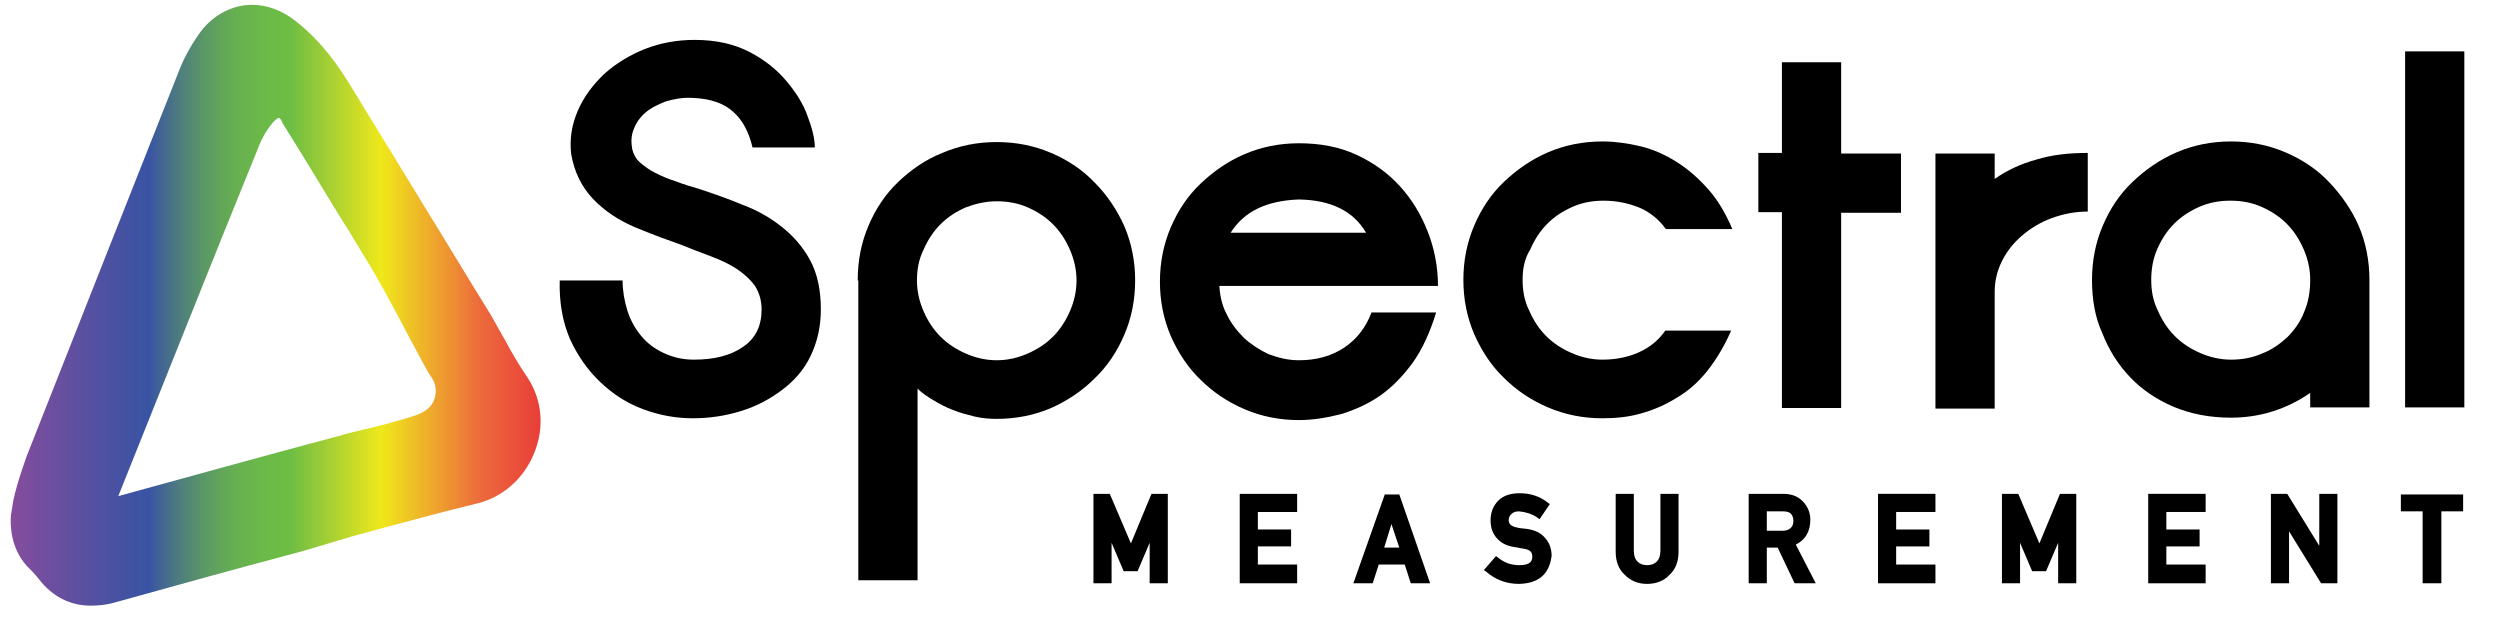 <?xml version="1.0" encoding="utf-8"?>
<!-- Generator: Adobe Illustrator 23.1.1, SVG Export Plug-In . SVG Version: 6.00 Build 0)  -->
<svg version="1.1" id="Layer_1" xmlns="http://www.w3.org/2000/svg" xmlns:xlink="http://www.w3.org/1999/xlink" x="0px" y="0px"
	 width="413.6px" height="102.4px" viewBox="0 0 413.6 102.4" style="enable-background:new 0 0 413.6 102.4;" xml:space="preserve"
	>
<style type="text/css">
	.st0{fill-rule:evenodd;clip-rule:evenodd;fill:url(#SVGID_1_);}
	.st1{fill:#231F20;}
</style>
<linearGradient id="SVGID_1_" gradientUnits="userSpaceOnUse" x1="1.859" y1="50.592" x2="89.483" y2="50.592">
	<stop  offset="0" style="stop-color:#854C9D"/>
	<stop  offset="0.172" style="stop-color:#4F51A1"/>
	<stop  offset="0.26" style="stop-color:#3953A3"/>
	<stop  offset="0.274" style="stop-color:#3F5E99"/>
	<stop  offset="0.322" style="stop-color:#4F807B"/>
	<stop  offset="0.371" style="stop-color:#5C9B63"/>
	<stop  offset="0.42" style="stop-color:#66AE52"/>
	<stop  offset="0.471" style="stop-color:#6BB948"/>
	<stop  offset="0.526" style="stop-color:#6DBD45"/>
	<stop  offset="0.699" style="stop-color:#EFE81B"/>
	<stop  offset="0.888" style="stop-color:#ED693C"/>
	<stop  offset="1" style="stop-color:#E83E39"/>
</linearGradient>
<path class="st0" d="M15,100.2c-3.4,0-6.3-1.5-8.5-4.3c-0.5-0.6-0.6-0.8-1.6-1.8l-0.4-0.4c-2-2.2-2.9-5.1-2.7-8.4l0.4-2.5
	c0.7-3.3,2.2-7.2,2.2-7.3c8.9-22.6,17.2-43.5,25.3-64c0.9-2.3,2.2-4.5,3.6-6.4c2.1-2.7,5.2-4.3,8.4-4.3c2.5,0,4.9,0.9,7.1,2.6
	c4.4,3.4,7.2,7.5,9.4,11.1c4,6.6,8.1,13.2,12.1,19.8l0.3,0.5c3.3,5.3,6.5,10.7,9.8,16c1.1,1.7,2,3.5,3,5.2c1.2,2.2,2.5,4.5,3.9,6.5
	c2.4,3.7,2.8,8.2,1.1,12.4c-1.7,4.3-5.3,7.4-9.5,8.4c-5,1.2-10.1,2.6-15,3.9c-1.8,0.5-3.7,1-5.5,1.5L50,91.2
	c-10.2,2.7-20.7,5.6-31.1,8.5C17.5,100.1,16.2,100.2,15,100.2z M46.1,19.5c-0.1,0-0.4,0.2-0.8,0.6c-0.9,1-1.9,2.5-2.6,4.4
	C34.8,43.9,27,63.6,19.6,82c0,0,0,0.1-0.1,0.1c12-3.3,23.9-6.6,35.9-9.8c1.7-0.5,3.3-0.9,5-1.3l0.1,0c2.8-0.7,5.6-1.4,8.3-2.3
	c1.1-0.4,2.6-1.1,3.1-2.8c0.4-1.2,0.2-2.5-0.6-3.6c-0.5-0.7-1.1-1.8-3.6-6.5c-2.2-4.2-5.3-10-7.2-13c-1.4-2.3-2.8-4.7-4.3-7
	c-3.1-5.1-6.3-10.4-9.5-15.5C46.6,19.8,46.2,19.5,46.1,19.5z"/>
<g>
	<g>
		<path class="st1" d="M181.3,82.2h1.9l3.8,8.9l3.7-8.9h1.9V96h-2v-8.6h0l-2.8,6.6h-1.7l-2.8-6.6h0V96h-2V82.2z"/>
		<path d="M193.2,96.5h-3v-6.7l-2,4.7h-2.3l-2-4.7v6.7h-3V81.7h2.7l3.5,8.2l3.4-8.2h2.7V96.5z"/>
	</g>
	<g>
		<path class="st1" d="M205.6,82.2h8.5v2h-6.5v3.9h5.5V90h-5.5v4h6.5v2h-8.5V82.2z"/>
		<path d="M214.6,96.5h-9.5V81.7h9.5v3h-6.5v2.9h5.5v2.8h-5.5v3h6.5V96.5z"/>
	</g>
	<g>
		<path class="st1" d="M232.8,92.9h-5l-1,3.1h-2.1l4.8-13.7h1.7l4.8,13.7h-2.1L232.8,92.9z M232.2,91.1l-1.9-6h0l-1.9,6H232.2z"/>
		<path d="M236.6,96.5h-3.2l-1-3.1h-4.3l-1,3.1h-3.2l5.2-14.7h2.4L236.6,96.5z M229,90.6h2.5l-1.3-3.9L229,90.6z"/>
	</g>
	<g>
		<path class="st1" d="M247.5,92.6c1.1,0.9,2.3,1.4,3.8,1.4c1.7,0,2.6-0.7,2.6-1.9c0-1-0.6-1.6-1.7-1.8c-0.5-0.1-1.1-0.2-1.8-0.3
			c-1.1-0.2-2-0.6-2.6-1.3c-0.6-0.7-0.9-1.5-0.9-2.5c0-1.2,0.4-2.2,1.2-2.9c0.7-0.7,1.8-1.1,3.2-1.1c1.7,0,3.1,0.5,4.3,1.4l-1.1,1.7
			c-1-0.7-2.1-1-3.3-1.1c-0.6,0-1.1,0.2-1.6,0.5c-0.4,0.3-0.7,0.8-0.7,1.5c0,0.4,0.1,0.8,0.4,1.1c0.3,0.3,0.8,0.6,1.4,0.7
			c0.4,0.1,0.9,0.1,1.5,0.2c1.2,0.2,2.2,0.6,2.8,1.4c0.6,0.7,0.9,1.6,0.9,2.6c-0.1,2.6-1.6,4-4.7,4c-2,0-3.7-0.6-5.1-1.9L247.5,92.6
			z"/>
		<path d="M251.3,96.6c-2.1,0-3.9-0.7-5.4-2l-0.4-0.3l2-2.3l0.4,0.3c1,0.8,2.1,1.2,3.5,1.2c1.9,0,2.1-0.8,2.1-1.4
			c0-0.5-0.1-1.1-1.3-1.3c-0.5-0.1-1.1-0.2-1.7-0.3c-1.3-0.2-2.2-0.7-2.9-1.5c-0.7-0.8-1-1.8-1-2.9c0-1.3,0.4-2.4,1.3-3.3
			c0.8-0.8,2-1.2,3.5-1.2c1.8,0,3.3,0.5,4.6,1.5l0.4,0.3l-1.7,2.5l-0.4-0.3c-0.9-0.6-1.9-0.9-3-1c-0.5,0-0.9,0.1-1.2,0.4
			c-0.3,0.2-0.5,0.6-0.5,1.1c0,0.3,0.1,0.5,0.3,0.7c0.2,0.2,0.6,0.4,1.2,0.5c0.3,0.1,0.8,0.1,1.5,0.2c1.4,0.2,2.4,0.7,3.1,1.6
			c0.7,0.8,1,1.8,1,2.9C256.4,94.1,255.4,96.5,251.3,96.6z"/>
	</g>
	<g>
		<path class="st1" d="M267.8,82.2h2v8.9c0,0.9,0.3,1.6,0.8,2.1c0.5,0.5,1.1,0.8,1.9,0.8c0.8,0,1.4-0.3,1.9-0.8
			c0.5-0.5,0.8-1.2,0.8-2.1v-8.9h2v9.1c0,1.4-0.5,2.6-1.4,3.4c-0.9,0.9-2,1.3-3.4,1.3c-1.3,0-2.4-0.5-3.3-1.3
			c-0.9-0.8-1.4-2-1.4-3.4V82.2z"/>
		<path d="M272.5,96.6c-1.5,0-2.7-0.5-3.7-1.5c-1-0.9-1.5-2.2-1.5-3.8v-9.6h3v9.4c0,0.8,0.2,1.4,0.6,1.8c0.4,0.4,0.9,0.6,1.6,0.6
			c0.7,0,1.2-0.2,1.6-0.6c0.4-0.4,0.6-1,0.6-1.8v-9.4h3v9.6c0,1.6-0.5,2.9-1.5,3.8C275.3,96.1,274,96.6,272.5,96.6z"/>
	</g>
	<g>
		<path class="st1" d="M289.8,82.2h5.2c1.1,0,2,0.3,2.7,0.9c0.8,0.7,1.3,1.7,1.3,2.9c0,1.9-0.9,3.1-2.6,3.8l3.1,6.1h-2.4l-2.8-5.9
			h-2.6V96h-2V82.2z M291.9,88.3h3.1c0.8,0,1.3-0.2,1.7-0.7c0.4-0.4,0.6-0.9,0.6-1.5c0-0.7-0.2-1.2-0.7-1.6
			c-0.3-0.3-0.8-0.4-1.5-0.4h-3.2V88.3z"/>
		<path d="M300.4,96.5h-3.5l-2.8-5.9h-1.8v5.9h-3V81.7h5.7c1.2,0,2.2,0.3,3,1c0.9,0.8,1.5,1.9,1.5,3.3c0,1.9-0.8,3.3-2.4,4.1
			L300.4,96.5z M292.4,87.8h2.6c0.6,0,1-0.2,1.3-0.5c0.3-0.3,0.4-0.7,0.4-1.2c0-0.5-0.2-0.9-0.5-1.2c-0.3-0.2-0.7-0.3-1.2-0.3h-2.7
			V87.8z"/>
	</g>
	<g>
		<path class="st1" d="M311.2,82.2h8.5v2h-6.5v3.9h5.5V90h-5.5v4h6.5v2h-8.5V82.2z"/>
		<path d="M320.2,96.5h-9.5V81.7h9.5v3h-6.5v2.9h5.5v2.8h-5.5v3h6.5V96.5z"/>
	</g>
	<g>
		<path class="st1" d="M331.6,82.2h1.9l3.8,8.9l3.7-8.9h1.9V96h-2v-8.6h0l-2.8,6.6h-1.7l-2.8-6.6h0V96h-2V82.2z"/>
		<path d="M343.5,96.5h-3v-6.7l-2,4.7h-2.3l-2-4.7v6.7h-3V81.7h2.7l3.5,8.2l3.4-8.2h2.7V96.5z"/>
	</g>
	<g>
		<path class="st1" d="M355.9,82.2h8.5v2h-6.5v3.9h5.5V90h-5.5v4h6.5v2h-8.5V82.2z"/>
		<path d="M364.9,96.5h-9.5V81.7h9.5v3h-6.5v2.9h5.5v2.8h-5.5v3h6.5V96.5z"/>
	</g>
	<g>
		<path class="st1" d="M376.2,82.2h1.9l6,9.8h0v-9.8h2V96h-1.9l-6-9.8h0V96h-2V82.2z"/>
		<path d="M386.7,96.5H384l-5.3-8.6v8.6h-3V81.7h2.7l5.3,8.6v-8.6h3V96.5z"/>
	</g>
	<g>
		<path class="st1" d="M401.3,84.1h-3.6v-1.8h9.3v1.8h-3.6V96h-2V84.1z"/>
		<path d="M403.8,96.5h-3V84.6h-3.6v-2.8h10.3v2.8h-3.6V96.5z"/>
	</g>
</g>
<g>
	<path d="M126,51.2c0-1.5-0.4-2.8-1.1-3.9c-0.8-1.1-1.8-2-3-2.8c-1.2-0.8-2.7-1.5-4.3-2.1c-1.6-0.6-3.2-1.2-4.9-1.9
		c-2-0.7-4.5-1.6-7.4-2.8c-2.9-1.2-5.3-2.8-7.2-4.8c-1.9-2-3.1-4.5-3.6-7.4c-0.3-2.5,0.1-4.9,1.1-7.2c1-2.3,2.5-4.3,4.4-6.1
		c1.9-1.7,4.2-3.1,6.7-4.1c2.6-1,5.3-1.5,8.2-1.5c3.6,0,6.6,0.7,9.1,2c2.5,1.3,4.5,2.9,6.1,4.8c1.6,1.9,2.8,3.8,3.5,5.8
		c0.8,2.1,1.2,3.8,1.2,5.2h-10.3c-0.6-2.5-1.6-4.5-3.2-5.9c-1.5-1.4-3.8-2.2-6.7-2.3c-1.7-0.1-3.2,0.2-4.5,0.6
		c-1.3,0.5-2.5,1.1-3.4,1.9c-0.9,0.8-1.5,1.7-1.9,2.8c-0.4,1-0.4,2.1-0.2,3.2c0.2,0.8,0.6,1.6,1.3,2.2c0.7,0.6,1.5,1.2,2.5,1.7
		c1,0.5,2.1,1,3.4,1.4c1.3,0.5,2.6,0.9,4,1.3c2.4,0.8,4.7,1.6,7.1,2.6c2.4,0.9,4.5,2.1,6.4,3.6c1.9,1.5,3.5,3.3,4.7,5.5
		c1.2,2.2,1.8,4.9,1.8,8.2c0,2.9-0.6,5.4-1.7,7.7c-1.1,2.3-2.7,4.1-4.7,5.6c-2,1.5-4.2,2.7-6.8,3.5c-2.6,0.8-5.2,1.2-8,1.2
		c-2.8,0-5.5-0.5-8.2-1.5c-2.7-1-5-2.5-7.1-4.5c-2.1-2-3.7-4.3-5-7.1c-1.2-2.8-1.8-6-1.7-9.7H103c0,1.7,0.3,3.4,0.8,5
		c0.5,1.6,1.3,3,2.3,4.2c1,1.2,2.2,2.1,3.7,2.8c1.5,0.7,3.1,1.1,5,1.1c3.4,0,6.1-0.7,8.1-2.1C125,56,126,53.9,126,51.2z"/>
	<path d="M141.9,46.4c0-3.3,0.6-6.3,1.8-9.1c1.2-2.8,2.8-5.2,4.9-7.2c2.1-2,4.5-3.7,7.3-4.8c2.8-1.2,5.8-1.8,9-1.8
		c3.2,0,6.2,0.6,9,1.8c2.8,1.2,5.2,2.8,7.2,4.9c2,2,3.7,4.5,4.9,7.2c1.2,2.8,1.8,5.8,1.8,9c0,3.2-0.6,6.2-1.8,9
		c-1.2,2.8-2.8,5.2-4.9,7.2c-2.1,2.1-4.5,3.7-7.2,4.9c-2.8,1.2-5.8,1.8-9,1.8c-1.2,0-2.5-0.1-3.7-0.4c-1.2-0.3-2.4-0.6-3.6-1.1
		c-1.1-0.4-2.2-1-3.2-1.6c-1-0.6-1.9-1.2-2.6-1.9V96h-9.8V46.4z M151.7,46.4c0,1.8,0.4,3.5,1.1,5.1c0.7,1.6,1.6,3,2.8,4.2
		c1.2,1.2,2.6,2.1,4.2,2.8c1.6,0.7,3.3,1.1,5.1,1.1c1.8,0,3.5-0.4,5.1-1.1c1.6-0.7,3-1.6,4.2-2.8c1.2-1.2,2.1-2.6,2.8-4.2
		c0.7-1.6,1.1-3.3,1.1-5.1c0-1.8-0.4-3.5-1.1-5.1c-0.7-1.6-1.6-3-2.8-4.2c-1.2-1.2-2.6-2.1-4.2-2.8c-1.6-0.7-3.3-1-5.1-1
		c-1.8,0-3.5,0.4-5.1,1c-1.6,0.7-3,1.6-4.2,2.8c-1.2,1.2-2.1,2.6-2.8,4.2C152,42.9,151.7,44.6,151.7,46.4z"/>
	<path d="M201.7,47c0.1,1.7,0.4,3.4,1.2,4.9c0.7,1.5,1.7,2.8,2.9,4c1.2,1.1,2.6,2,4.1,2.7c1.6,0.6,3.2,1,5,1c2.9,0,5.4-0.7,7.5-2.1
		c2.1-1.4,3.6-3.4,4.5-5.8h10.7c-1,3.2-2.2,5.9-3.8,8.2c-1.6,2.2-3.4,4.1-5.4,5.5c-2,1.4-4.2,2.4-6.5,3.1c-2.3,0.6-4.7,1-7,1
		c-3.2,0-6.2-0.6-9-1.8c-2.8-1.2-5.2-2.8-7.3-4.9c-2.1-2-3.7-4.5-4.9-7.2c-1.2-2.8-1.8-5.8-1.8-9c0-3.2,0.6-6.2,1.8-9
		c1.2-2.8,2.8-5.2,4.9-7.2c2.1-2,4.5-3.7,7.3-4.9c2.8-1.2,5.8-1.8,9-1.8c3.5,0,6.7,0.6,9.5,1.9c2.8,1.3,5.2,3,7.2,5.2
		c2,2.2,3.5,4.7,4.6,7.5c1.1,2.8,1.7,5.8,1.7,9H201.7z M226,38.5c-2.1-3.6-5.8-5.4-11.1-5.5c-5.4,0.2-9.1,2-11.3,5.5H226z"/>
	<path d="M251.9,46.3c0,1.8,0.3,3.5,1.1,5.1c0.7,1.6,1.6,3,2.8,4.2c1.2,1.2,2.6,2.1,4.2,2.8c1.6,0.7,3.3,1.1,5.1,1.1
		c2.2,0,4.2-0.4,6-1.2c1.8-0.8,3.3-2,4.4-3.6h10.9c-1.1,2.5-2.4,4.7-3.9,6.6c-1.5,1.9-3.2,3.4-5.1,4.5c-1.9,1.2-3.8,2-5.9,2.6
		c-2.1,0.6-4.2,0.8-6.4,0.8c-3.2,0-6.2-0.6-9-1.8c-2.8-1.2-5.2-2.8-7.3-4.9c-2.1-2-3.7-4.5-4.9-7.2c-1.2-2.8-1.8-5.8-1.8-9
		c0-3.2,0.6-6.2,1.8-9c1.2-2.8,2.8-5.2,4.9-7.2c2.1-2,4.5-3.7,7.3-4.9c2.8-1.2,5.8-1.8,9-1.8c2.1,0,4.2,0.3,6.3,0.8
		c2.1,0.5,4.1,1.4,6,2.6c1.9,1.2,3.6,2.7,5.2,4.5c1.6,1.8,2.9,4,4,6.6h-11c-1.2-1.7-2.8-2.9-4.5-3.6c-1.8-0.7-3.7-1.1-5.8-1.1
		c-1.8,0-3.5,0.3-5.1,1c-1.6,0.7-3,1.6-4.2,2.8c-1.2,1.2-2.1,2.6-2.8,4.2C252.2,42.8,251.9,44.5,251.9,46.3z"/>
	<path d="M290.9,35.1v-9.8h3.9V10.3h9.8v15.1h9.9v9.8h-9.9v32.3h-9.8V35.1H290.9z"/>
	<path d="M320.2,25.4h9.8v4.2c2-1.4,4.3-2.5,6.9-3.2c2.6-0.8,5.4-1.1,8.5-1.1V35c-2.1,0-4.1,0.4-6,1.1c-1.9,0.7-3.5,1.7-4.9,2.9
		c-1.4,1.2-2.5,2.6-3.3,4.2c-0.8,1.6-1.2,3.3-1.2,5.1v19.3h-9.8V25.4z"/>
	<path d="M346.1,46.3c0-3.2,0.6-6.2,1.8-9c1.2-2.8,2.8-5.2,4.9-7.2c2.1-2,4.5-3.7,7.3-4.9c2.8-1.2,5.8-1.8,9-1.8
		c3.2,0,6.2,0.6,9,1.8c2.8,1.2,5.2,2.8,7.2,4.9c2,2.1,3.7,4.5,4.9,7.2c1.2,2.8,1.8,5.8,1.8,9v21.1h-9.8v-2.4
		c-3.9,2.7-8.3,4.1-13.1,4.1c-3.5,0-6.6-0.6-9.5-1.8c-2.8-1.2-5.2-2.8-7.2-4.9c-2-2.1-3.5-4.5-4.6-7.3
		C346.6,52.5,346.1,49.5,346.1,46.3z M355.9,46.3c0,1.8,0.3,3.5,1.1,5.1c0.7,1.6,1.6,3,2.8,4.2c1.2,1.2,2.6,2.1,4.2,2.8
		c1.6,0.7,3.3,1.1,5.1,1.1c1.8,0,3.5-0.3,5.1-1c1.6-0.6,3-1.6,4.2-2.7c1.2-1.2,2.2-2.6,2.8-4.2c0.7-1.6,1-3.4,1-5.3
		c0-1.8-0.4-3.5-1.1-5.1c-0.7-1.6-1.6-3-2.8-4.2c-1.2-1.2-2.6-2.1-4.2-2.8c-1.6-0.7-3.3-1-5.1-1c-1.8,0-3.5,0.3-5.1,1
		c-1.6,0.7-3,1.6-4.2,2.8c-1.2,1.2-2.1,2.6-2.8,4.2C356.2,42.8,355.9,44.5,355.9,46.3z"/>
	<path d="M397.9,8.5h9.8v58.9h-9.8V8.5z"/>
</g>
</svg>
